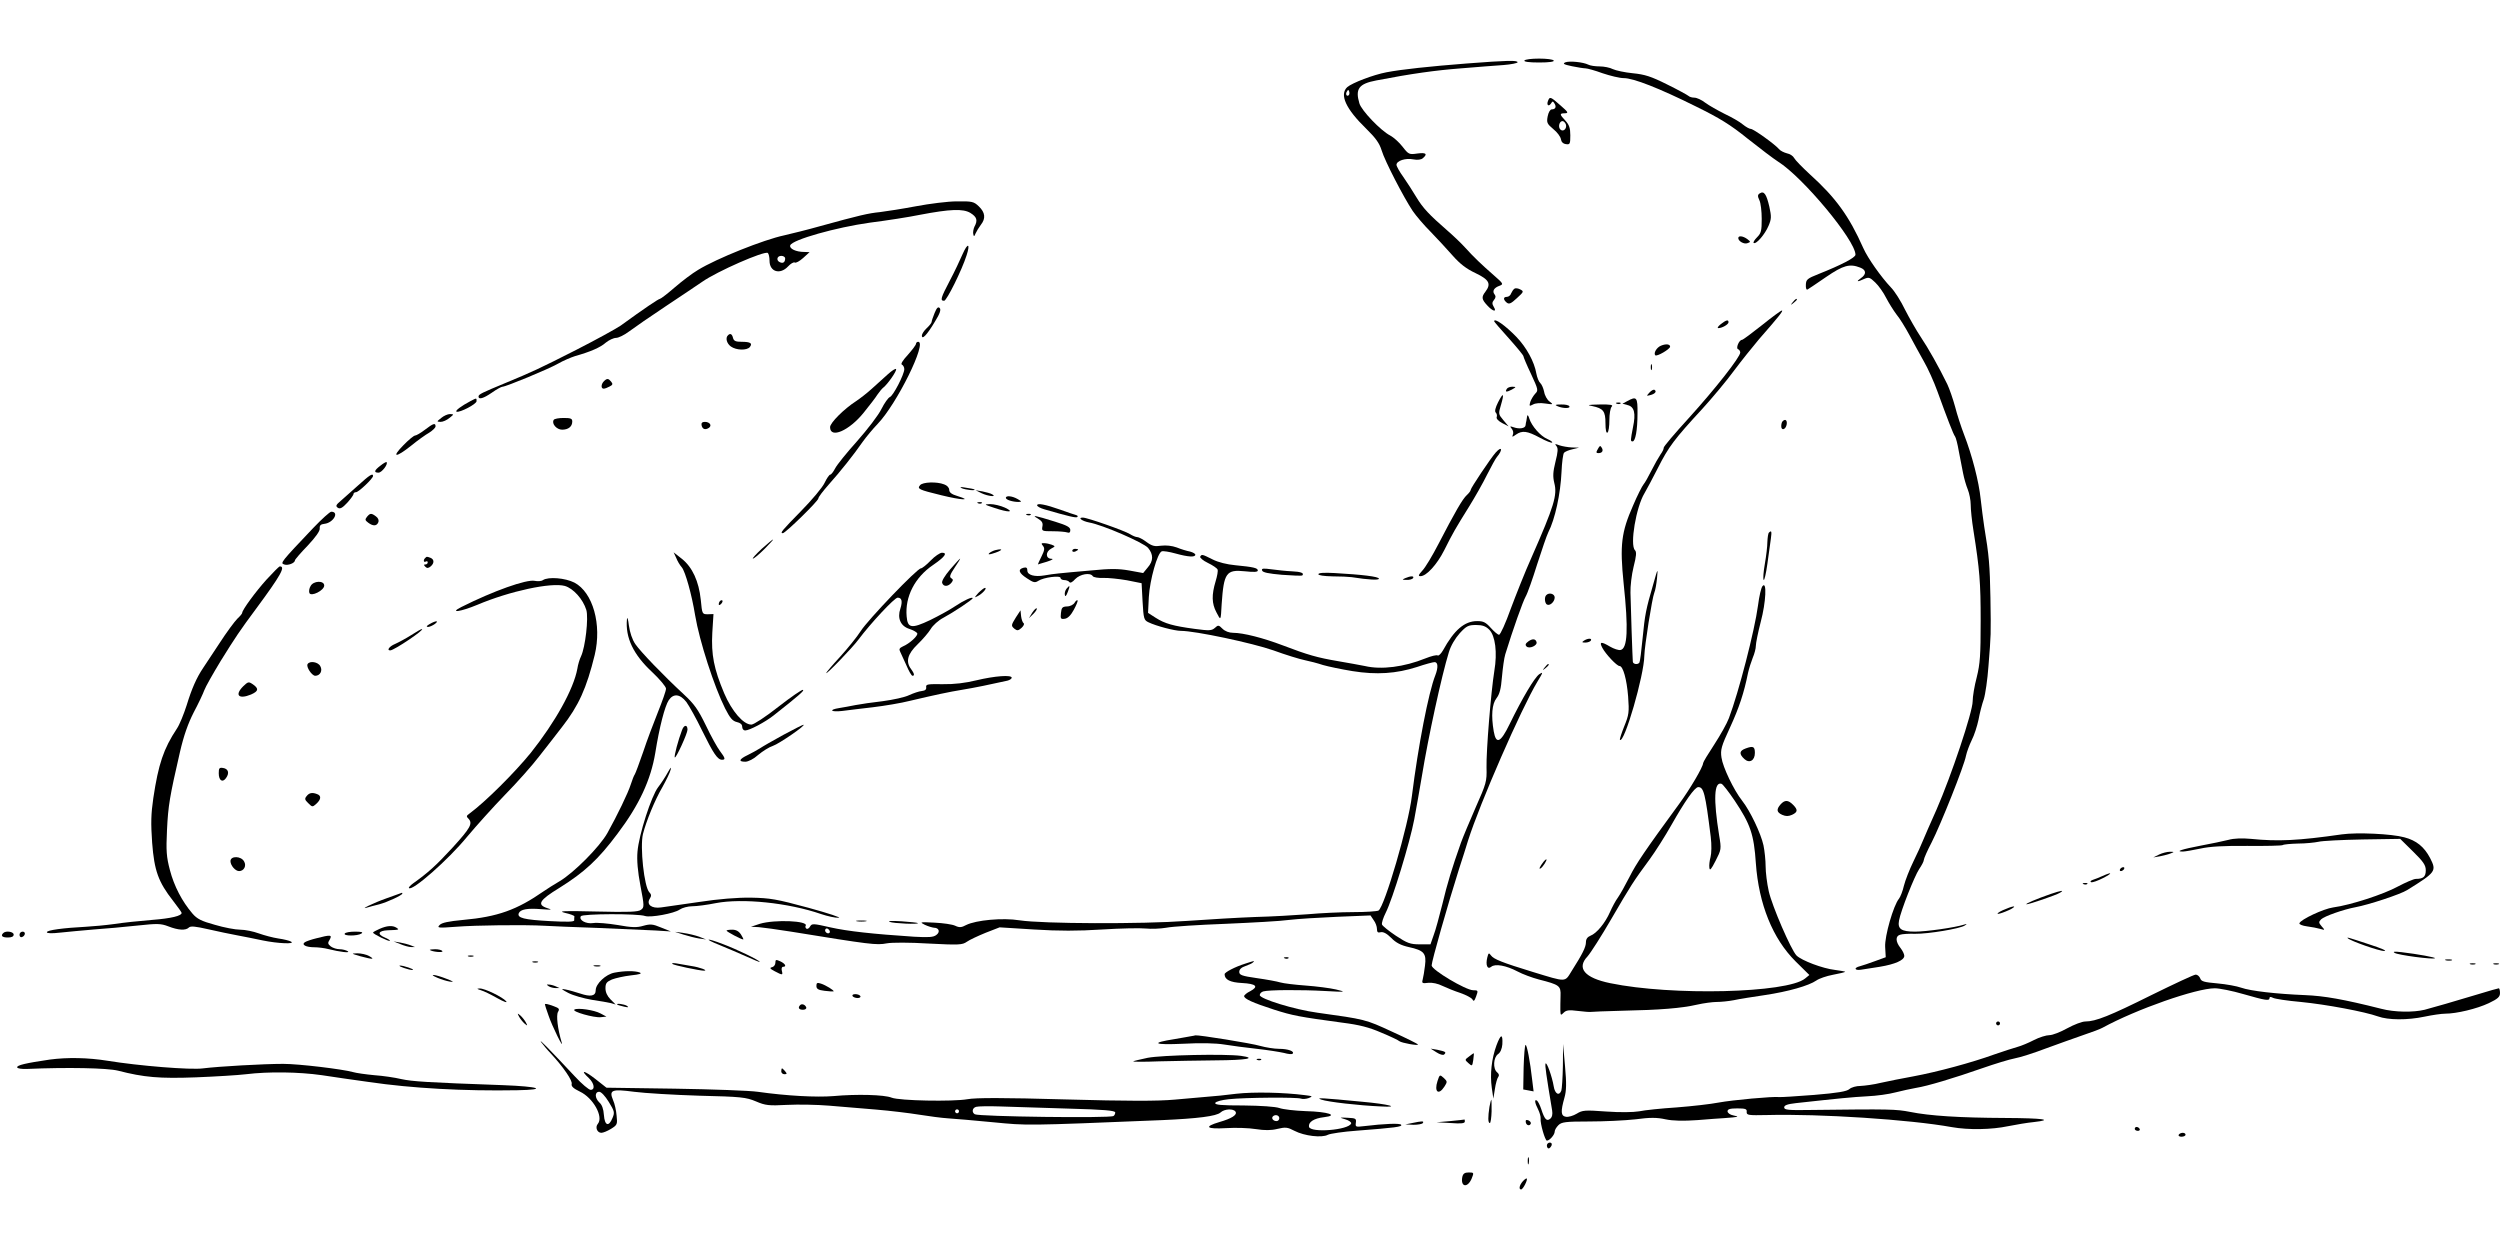 <?xml version="1.0" standalone="no"?>
<!DOCTYPE svg PUBLIC "-//W3C//DTD SVG 20010904//EN"
 "http://www.w3.org/TR/2001/REC-SVG-20010904/DTD/svg10.dtd">
<svg version="1.0" xmlns="http://www.w3.org/2000/svg"
 width="1280pt" height="640pt" viewBox="0 0 1280 640"
 preserveAspectRatio="xMidYMid meet">
<g transform="translate(0,640) scale(0.1,-0.1)"
fill="#000000" stroke="none">
<path d="M7805 6090 c-4 -6 23 -10 75 -10 52 0 79 4 75 10 -3 6 -37 10 -75 10
-38 0 -72 -4 -75 -10z"/>
<path d="M7510 6075 c-192 -15 -332 -30 -411 -45 -68 -13 -175 -54 -201 -76
-41 -38 -8 -111 97 -213 49 -48 68 -75 79 -111 16 -54 113 -241 159 -310 17
-25 58 -73 92 -107 33 -34 83 -88 112 -121 37 -42 70 -68 117 -90 71 -34 82
-55 51 -96 -21 -27 -19 -39 10 -70 28 -31 51 -36 33 -7 -9 15 -9 23 1 35 10
12 10 20 3 29 -13 16 -3 34 26 44 21 8 19 11 -29 53 -63 55 -103 93 -150 145
-20 22 -60 60 -89 85 -92 80 -125 115 -158 170 -18 30 -48 77 -67 104 -19 26
-35 55 -35 62 0 21 47 36 86 28 21 -4 40 -2 49 6 26 22 16 30 -28 24 -42 -6
-45 -5 -76 35 -18 23 -46 48 -63 57 -49 25 -148 129 -158 165 -22 74 -3 100
86 117 181 35 304 52 434 62 80 7 178 14 218 17 39 3 72 10 72 14 0 11 -50 10
-260 -6z m-604 -162 c-10 -10 -19 5 -10 18 6 11 8 11 12 0 2 -7 1 -15 -2 -18z"/>
<path d="M8015 6081 c-16 -7 -9 -11 33 -20 29 -6 61 -11 70 -11 9 0 49 -11 87
-25 39 -13 87 -25 109 -25 49 0 180 -51 371 -146 118 -58 174 -92 263 -164 63
-50 133 -103 155 -117 128 -80 397 -404 397 -477 0 -15 -71 -52 -189 -99 -58
-23 -64 -28 -65 -55 -1 -18 3 -28 9 -24 6 3 48 32 95 64 88 60 120 69 174 48
32 -12 33 -34 4 -54 -27 -19 -19 -21 17 -4 23 10 29 8 56 -18 17 -16 42 -51
56 -79 14 -27 38 -65 53 -85 16 -19 45 -66 66 -105 20 -38 54 -99 74 -135 21
-36 52 -105 70 -155 49 -135 81 -219 90 -230 4 -5 13 -39 19 -75 7 -36 17 -86
22 -113 5 -26 16 -64 24 -83 8 -20 15 -55 15 -78 0 -24 6 -83 14 -132 32 -203
37 -265 37 -463 0 -177 -3 -219 -20 -288 -12 -45 -21 -100 -21 -124 0 -54
-109 -380 -185 -554 -32 -71 -63 -143 -70 -160 -6 -16 -28 -64 -48 -105 -20
-41 -42 -97 -49 -125 -6 -27 -18 -57 -25 -66 -29 -35 -74 -193 -71 -247 l3
-53 -55 -20 c-30 -11 -65 -23 -77 -26 -33 -8 -28 -23 5 -18 15 2 58 9 96 15
79 13 126 34 126 56 0 9 -9 27 -20 41 -25 32 -26 60 -2 67 10 4 45 6 78 5 66
-1 228 26 253 42 14 9 13 10 -3 5 -46 -15 -194 -36 -251 -36 -71 0 -90 14 -82
57 9 50 79 227 103 263 13 19 24 40 24 47 0 7 18 48 40 90 46 90 167 393 176
444 4 19 17 54 29 79 13 25 28 72 35 105 6 33 18 80 27 105 8 25 19 101 24
170 13 167 13 152 10 350 -3 164 -7 216 -32 365 -5 33 -13 96 -18 140 -9 89
-44 224 -85 330 -15 39 -36 103 -46 143 -11 40 -29 92 -40 115 -43 88 -97 184
-136 242 -22 33 -58 96 -80 139 -21 44 -54 96 -73 115 -50 53 -118 149 -141
201 -73 164 -141 258 -274 378 -39 36 -75 73 -80 83 -5 10 -21 21 -37 24 -15
4 -34 13 -41 22 -20 24 -130 103 -144 103 -7 0 -25 10 -41 23 -15 13 -57 37
-93 54 -36 18 -80 43 -99 57 -19 15 -44 26 -56 26 -12 0 -25 4 -30 9 -6 5 -55
32 -110 59 -82 41 -114 51 -175 57 -41 4 -87 14 -102 21 -15 8 -46 14 -68 14
-23 0 -49 4 -58 9 -26 13 -95 20 -117 12z"/>
<path d="M7926 5884 c-9 -22 3 -32 15 -14 8 13 10 13 18 0 11 -17 5 -30 -14
-30 -8 0 -17 -15 -21 -36 -6 -32 -3 -38 29 -65 20 -16 37 -39 39 -52 2 -14 11
-23 26 -25 20 -3 22 1 22 45 0 38 -6 54 -25 75 -31 33 -31 38 -2 38 19 1 16 6
-23 40 -51 45 -55 47 -64 24z m91 -120 c8 -21 -13 -42 -28 -27 -13 13 -5 43
11 43 6 0 13 -7 17 -16z"/>
<path d="M9010 5410 c-11 -7 -12 -14 -2 -35 7 -14 12 -57 12 -96 0 -61 -3 -73
-24 -94 -14 -14 -21 -27 -17 -29 13 -8 58 45 76 88 15 35 15 47 4 98 -15 64
-27 82 -49 68z"/>
<path d="M4690 5344 c-69 -13 -152 -26 -185 -30 -60 -6 -103 -16 -310 -73 -60
-17 -141 -37 -180 -46 -104 -22 -345 -118 -441 -177 -29 -17 -83 -58 -120 -90
-37 -32 -71 -58 -75 -58 -7 0 -80 -49 -201 -137 -25 -17 -127 -73 -229 -125
-187 -95 -226 -113 -359 -168 -123 -51 -140 -59 -140 -70 0 -17 24 -11 69 20
24 17 48 30 54 30 17 0 235 90 284 118 26 15 66 32 88 39 78 22 129 44 157 69
16 13 40 24 52 24 13 0 43 15 67 33 24 18 109 77 189 130 80 53 163 109 185
124 77 54 317 159 336 148 5 -4 9 -22 9 -40 0 -57 54 -73 95 -29 13 14 28 23
34 20 6 -4 25 7 43 23 l33 30 -27 1 c-43 0 -78 17 -72 34 11 29 236 92 408
116 87 11 202 29 255 40 157 30 222 32 259 10 34 -21 39 -38 21 -71 -5 -11 -8
-28 -6 -37 3 -15 5 -14 12 3 5 11 17 31 27 44 26 33 22 63 -10 94 -26 25 -34
27 -113 26 -46 0 -140 -12 -209 -25z m-670 -267 c0 -19 -10 -27 -26 -20 -21 8
-17 33 6 33 11 0 20 -6 20 -13z"/>
<path d="M8900 5181 c0 -16 30 -33 47 -26 17 6 17 7 -1 21 -22 16 -46 19 -46
5z"/>
<path d="M4929 5100 c-13 -30 -42 -92 -66 -137 -46 -88 -51 -103 -29 -103 13
0 91 157 115 233 20 61 6 66 -20 7z"/>
<path d="M7754 4922 c-6 -4 -13 -15 -17 -24 -3 -10 -13 -18 -22 -18 -19 0 -19
-14 -1 -29 12 -10 22 -6 52 22 36 33 37 35 18 45 -11 6 -25 8 -30 4z"/>
<path d="M9179 4853 c-13 -16 -12 -17 4 -4 9 7 17 15 17 17 0 8 -8 3 -21 -13z"/>
<path d="M4785 4797 c-8 -20 -15 -40 -15 -45 0 -5 -11 -19 -25 -32 -14 -13
-25 -30 -25 -38 0 -24 26 3 66 70 27 43 33 63 25 71 -8 8 -15 1 -26 -26z"/>
<path d="M9021 4735 c-52 -41 -97 -75 -102 -75 -15 0 -33 -44 -20 -48 6 -2 11
-10 11 -17 0 -23 -127 -185 -263 -335 -73 -80 -131 -148 -129 -153 1 -5 -6
-20 -17 -35 -10 -15 -31 -52 -46 -82 -15 -30 -33 -62 -40 -70 -7 -8 -32 -57
-54 -109 -60 -136 -68 -202 -48 -398 25 -235 20 -334 -16 -341 -10 -2 -34 6
-53 17 -47 28 -57 26 -40 -6 17 -32 74 -93 88 -93 18 0 37 -68 44 -156 6 -81
4 -94 -20 -153 -14 -35 -24 -66 -22 -69 22 -21 124 331 125 431 1 49 40 296
51 322 5 11 11 45 14 75 5 53 4 52 -19 -30 -38 -130 -43 -156 -55 -279 -6 -63
-13 -118 -16 -123 -8 -13 -34 -9 -34 5 -1 6 -3 75 -6 152 -2 77 -5 167 -6 200
-1 33 6 93 16 133 14 55 16 76 7 85 -27 27 6 222 49 292 10 17 41 75 69 130
54 107 83 146 228 303 50 55 123 142 161 194 38 51 96 123 128 161 105 120
126 147 117 147 -5 0 -51 -34 -102 -75z"/>
<path d="M7650 4755 c0 -2 34 -42 75 -87 41 -46 75 -87 75 -92 0 -4 17 -45 39
-91 37 -80 38 -84 21 -101 -10 -11 -21 -30 -25 -42 -6 -22 -5 -23 14 -13 12 7
38 9 63 5 41 -6 42 -5 22 10 -12 8 -25 31 -28 50 -4 19 -13 39 -20 45 -7 6
-16 28 -20 49 -10 59 -50 133 -102 187 -57 59 -114 99 -114 80z"/>
<path d="M8810 4740 c-14 -11 -19 -20 -12 -20 19 0 52 19 52 30 0 15 -12 12
-40 -10z"/>
<path d="M3727 4683 c-14 -13 -6 -42 15 -57 28 -20 82 -21 97 -3 15 19 4 27
-42 27 -30 0 -40 4 -44 20 -5 21 -15 25 -26 13z"/>
<path d="M4690 4640 c0 -6 -19 -31 -42 -57 -27 -29 -38 -48 -30 -50 6 -3 12
-13 12 -23 0 -27 -57 -137 -74 -143 -8 -3 -28 -31 -43 -61 -15 -31 -71 -104
-124 -164 -53 -59 -104 -122 -113 -140 -9 -17 -20 -32 -25 -32 -5 0 -18 -19
-29 -42 -11 -24 -66 -89 -121 -145 -98 -100 -109 -113 -93 -113 13 0 182 165
182 178 0 7 24 38 53 71 59 66 127 151 174 219 18 25 52 66 76 91 98 101 256
421 208 421 -6 0 -11 -5 -11 -10z"/>
<path d="M8504 4630 c-22 -9 -39 -38 -29 -49 8 -8 75 31 76 44 0 13 -21 16
-47 5z"/>
<path d="M8452 4520 c0 -14 2 -19 5 -12 2 6 2 18 0 25 -3 6 -5 1 -5 -13z"/>
<path d="M4545 4483 c-22 -20 -59 -53 -82 -74 -23 -21 -59 -49 -80 -63 -62
-40 -133 -111 -133 -133 0 -61 98 -18 172 74 29 36 61 77 70 92 10 14 23 31
30 36 22 17 70 85 66 95 -2 5 -21 -7 -43 -27z"/>
<path d="M3092 4448 c-15 -15 -16 -38 -1 -38 6 0 19 5 30 11 16 8 18 13 8 25
-14 17 -21 18 -37 2z"/>
<path d="M7715 4409 c-11 -17 -2 -18 25 -4 24 14 24 14 3 15 -12 0 -25 -5 -28
-11z"/>
<path d="M8445 4390 c-16 -18 -16 -18 4 -13 25 6 35 19 22 27 -4 3 -16 -3 -26
-14z"/>
<path d="M7670 4340 c-14 -28 -18 -46 -12 -52 6 -6 8 -16 5 -24 -3 -7 9 -20
28 -30 l33 -17 -27 32 c-25 30 -26 32 -12 78 18 61 12 66 -15 13z"/>
<path d="M2410 4347 c-49 -26 -83 -51 -72 -55 17 -5 102 39 102 54 0 17 1 17
-30 1z"/>
<path d="M8331 4346 l-24 -13 26 -7 c35 -8 43 -42 28 -113 -13 -68 -14 -73 -2
-73 14 0 25 57 25 142 1 85 -4 91 -53 64z"/>
<path d="M8278 4333 c7 -3 16 -2 19 1 4 3 -2 6 -13 5 -11 0 -14 -3 -6 -6z"/>
<path d="M7975 4320 c28 -12 67 -12 60 0 -3 6 -23 10 -43 9 -30 0 -33 -2 -17
-9z"/>
<path d="M8152 4321 c57 -12 68 -26 68 -88 0 -34 4 -52 10 -48 6 3 10 32 10
64 0 31 5 62 12 69 9 9 -5 12 -62 11 -60 -1 -68 -3 -38 -8z"/>
<path d="M2259 4260 c-24 -19 -24 -19 -3 -20 12 0 32 9 45 20 24 19 24 19 3
20 -12 0 -32 -9 -45 -20z"/>
<path d="M7819 4270 c-1 -8 -3 -19 -4 -25 -2 -5 -3 -15 -4 -22 -1 -16 -31 -21
-60 -11 -21 7 -22 7 -11 -7 7 -8 10 -22 6 -30 -5 -14 -4 -14 16 0 32 22 57 19
122 -16 31 -17 60 -28 63 -25 3 3 -8 11 -24 18 -36 15 -81 67 -93 105 -5 16
-9 21 -11 13z"/>
<path d="M2835 4250 c-12 -19 15 -50 43 -50 32 0 52 16 52 42 0 15 -8 18 -44
18 -25 0 -48 -4 -51 -10z"/>
<path d="M9127 4243 c-4 -3 -7 -15 -7 -25 0 -26 24 -17 28 10 3 21 -8 29 -21
15z"/>
<path d="M3592 4223 c4 -20 18 -26 37 -14 18 12 5 31 -20 31 -14 0 -19 -6 -17
-17z"/>
<path d="M2176 4200 c-22 -17 -45 -30 -51 -30 -6 0 -33 -22 -60 -50 -63 -64
-39 -65 40 -2 33 27 75 57 93 67 17 11 32 25 32 32 0 19 -11 16 -54 -17z"/>
<path d="M7969 4116 c9 -11 8 -29 -5 -80 -13 -53 -14 -75 -6 -109 16 -62 0
-116 -117 -382 -32 -71 -79 -190 -106 -262 -26 -73 -53 -133 -60 -133 -6 0
-25 16 -42 35 -26 29 -38 35 -70 35 -65 0 -118 -46 -175 -150 -10 -17 -22 -29
-27 -26 -5 4 -33 -3 -63 -15 -109 -44 -225 -59 -310 -39 -24 5 -86 16 -138 25
-105 18 -152 31 -283 81 -100 38 -202 64 -253 64 -21 0 -42 8 -55 21 -19 19
-22 20 -39 4 -16 -14 -28 -15 -102 -5 -112 15 -154 27 -201 57 l-39 25 4 81
c5 88 44 226 66 234 7 3 39 -2 71 -11 65 -18 101 -20 101 -6 0 5 -12 12 -27
16 -16 3 -46 12 -68 21 -25 9 -54 12 -80 9 -33 -5 -46 -2 -75 19 -18 14 -40
25 -47 25 -8 0 -24 7 -37 15 -26 17 -219 85 -242 85 -28 0 -4 -18 32 -25 69
-12 278 -103 302 -130 28 -34 28 -67 -2 -101 l-23 -28 -71 13 c-57 10 -97 10
-199 0 -71 -6 -144 -13 -163 -15 -19 -2 -52 -6 -72 -10 -52 -9 -88 2 -88 25 0
14 -5 18 -20 14 -30 -8 -24 -27 18 -54 33 -22 41 -24 58 -13 27 18 114 29 114
15 0 -6 9 -11 19 -11 11 0 23 -5 26 -10 4 -7 16 -1 30 15 25 26 78 35 90 15 4
-6 28 -10 53 -9 26 1 81 -5 122 -12 l75 -15 5 -94 c5 -88 7 -95 30 -106 39
-19 134 -44 166 -44 73 0 366 -62 474 -100 63 -23 135 -45 160 -50 25 -5 67
-16 94 -25 28 -8 95 -22 150 -31 124 -20 225 -13 331 21 41 14 82 25 90 25 18
0 19 -28 4 -67 -35 -88 -88 -363 -120 -618 -18 -151 -140 -567 -171 -587 -7
-4 -65 -8 -128 -8 -63 0 -169 -5 -235 -11 -66 -5 -186 -12 -268 -14 -81 -3
-238 -12 -349 -20 -233 -17 -741 -15 -858 3 -86 14 -223 1 -273 -24 -24 -13
-35 -14 -56 -4 -14 7 -62 14 -106 16 -76 4 -78 3 -50 -11 17 -8 38 -14 47 -15
26 0 33 -22 12 -37 -15 -12 -40 -13 -114 -9 -212 14 -340 28 -429 48 -87 20
-94 20 -103 5 -5 -10 -14 -15 -19 -12 -5 4 -7 10 -4 15 16 26 -159 33 -235 10
l-45 -15 40 -2 c22 -2 96 -12 165 -23 406 -66 438 -70 490 -60 26 5 118 5 215
-1 156 -8 172 -7 195 9 14 10 57 30 96 46 l72 28 176 -11 c129 -8 223 -8 349
0 94 6 195 8 223 5 29 -3 76 -1 105 4 29 6 166 15 303 20 138 6 285 14 326 20
41 5 152 12 246 16 l171 7 16 -24 c10 -13 17 -33 17 -45 0 -17 5 -21 19 -17
13 3 31 -6 54 -29 24 -25 50 -38 90 -47 78 -17 91 -32 83 -95 -3 -28 -9 -60
-12 -72 -5 -18 -2 -20 29 -16 21 2 49 -4 73 -16 21 -10 63 -27 91 -36 29 -10
57 -25 62 -33 6 -12 10 -9 19 16 11 30 10 31 -16 31 -38 1 -212 104 -212 127
0 21 82 310 140 493 17 52 38 118 46 145 61 193 272 675 355 814 30 49 31 53
10 39 -25 -18 -86 -121 -152 -256 -46 -95 -69 -105 -81 -37 -14 81 -9 141 14
170 16 21 23 47 28 109 4 44 11 97 17 116 39 127 90 270 104 295 10 17 36 91
59 165 24 74 49 148 57 164 35 68 63 198 68 310 2 49 8 93 13 98 6 6 25 14 44
18 l33 8 -37 1 c-20 1 -49 6 -64 11 -23 9 -25 8 -15 -4z m-344 -940 c31 -31
42 -117 26 -211 -17 -106 -42 -410 -40 -495 2 -71 -1 -81 -56 -205 -31 -71
-65 -152 -75 -180 -46 -130 -70 -209 -95 -314 -16 -63 -35 -135 -45 -160 l-16
-46 -55 0 c-49 0 -64 6 -122 44 -36 24 -68 50 -71 57 -3 8 6 35 19 61 35 69
124 361 146 478 10 55 28 154 39 221 33 202 101 514 138 634 10 34 32 71 56
98 34 37 44 42 83 42 33 0 50 -6 68 -24z m-3378 -1552 c-9 -9 -28 6 -21 18 4
6 10 6 17 -1 6 -6 8 -13 4 -17z"/>
<path d="M8181 4101 c-10 -17 -9 -21 3 -21 20 0 27 13 16 29 -6 11 -10 9 -19
-8z"/>
<path d="M7658 4083 c-26 -29 -128 -182 -128 -191 0 -5 -9 -17 -20 -27 -22
-20 -60 -86 -145 -250 -31 -60 -68 -122 -83 -137 -20 -22 -22 -28 -9 -28 30 0
84 59 121 132 46 92 58 112 127 223 31 50 73 124 93 165 21 41 43 82 50 90 32
38 26 59 -6 23z"/>
<path d="M1948 4016 c-33 -25 -35 -36 -10 -36 17 0 51 45 41 54 -2 2 -16 -6
-31 -18z"/>
<path d="M1835 3916 c-33 -30 -73 -65 -90 -80 -25 -21 -28 -27 -15 -36 11 -7
23 -1 48 26 17 19 32 39 32 45 0 5 6 9 13 9 13 0 87 70 87 83 0 16 -18 5 -75
-47z"/>
<path d="M4711 3916 c-16 -19 -9 -23 110 -52 102 -25 160 -28 82 -4 -31 9 -43
19 -43 32 0 11 -11 23 -26 28 -38 15 -110 12 -123 -4z"/>
<path d="M4925 3900 c19 -8 73 -14 64 -6 -2 2 -22 6 -44 9 -28 5 -34 4 -20 -3z"/>
<path d="M5025 3875 c33 -16 82 -21 55 -6 -8 5 -31 11 -50 15 l-35 6 30 -15z"/>
<path d="M5150 3851 c0 -10 35 -21 65 -21 18 1 17 2 -5 15 -28 16 -60 19 -60
6z"/>
<path d="M5008 3823 c7 -3 16 -2 19 1 4 3 -2 6 -13 5 -11 0 -14 -3 -6 -6z"/>
<path d="M5090 3800 c73 -25 108 -24 55 1 -22 10 -56 18 -75 18 -33 -1 -32 -2
20 -19z"/>
<path d="M5310 3813 c0 -6 17 -15 38 -21 124 -36 163 -45 168 -39 4 4 1 8 -7
10 -8 2 -43 14 -79 27 -79 28 -120 35 -120 23z"/>
<path d="M1604 3697 c-167 -176 -170 -180 -149 -187 19 -7 55 7 55 21 0 4 29
38 65 75 42 45 64 76 62 89 -1 15 5 21 24 23 46 5 78 62 35 62 -7 0 -48 -37
-92 -83z"/>
<path d="M1879 3754 c-11 -14 -10 -18 6 -30 25 -19 44 -18 52 2 4 11 -1 22
-12 30 -24 18 -30 17 -46 -2z"/>
<path d="M5258 3763 c7 -3 16 -2 19 1 4 3 -2 6 -13 5 -11 0 -14 -3 -6 -6z"/>
<path d="M5314 3745 c21 -13 27 -22 23 -41 -4 -23 -2 -24 54 -24 31 0 64 -3
73 -6 11 -4 16 0 16 12 0 15 -17 24 -78 43 -106 33 -123 36 -88 16z"/>
<path d="M9057 3673 c-4 -3 -7 -25 -8 -47 0 -23 -6 -73 -13 -113 -7 -40 -10
-77 -6 -82 3 -6 12 31 19 82 7 50 15 109 18 130 5 37 3 43 -10 30z"/>
<path d="M3900 3590 c-30 -28 -50 -50 -45 -50 6 0 33 23 60 50 63 64 56 63
-15 0z"/>
<path d="M5340 3605 c10 -12 8 -23 -8 -55 -11 -22 -19 -40 -18 -40 0 0 21 7
46 14 28 9 36 15 23 15 -30 1 -31 36 -1 52 22 12 22 12 3 20 -11 4 -28 8 -39
8 -15 1 -16 -2 -6 -14z"/>
<path d="M5095 3583 c-11 -3 -24 -10 -30 -15 -7 -7 -2 -8 15 -3 52 15 64 30
15 18z"/>
<path d="M5490 3580 c0 -5 7 -7 15 -4 8 4 15 8 15 10 0 2 -7 4 -15 4 -8 0 -15
-4 -15 -10z"/>
<path d="M3462 3544 c6 -16 19 -38 29 -49 18 -22 51 -140 68 -245 22 -132 98
-367 154 -478 25 -49 38 -64 60 -69 18 -4 27 -12 27 -24 0 -11 7 -19 15 -19
22 0 103 43 146 77 133 105 159 128 150 131 -5 2 -62 -37 -126 -87 -66 -52
-126 -91 -138 -91 -41 0 -100 69 -139 160 -53 126 -67 198 -61 310 l6 96 -29
-1 c-29 0 -29 1 -36 74 -10 95 -43 167 -97 210 l-42 33 13 -28z"/>
<path d="M4765 3530 c-21 -22 -44 -40 -50 -40 -19 0 -271 -263 -308 -321 -19
-30 -67 -89 -106 -132 -39 -42 -71 -80 -71 -83 0 -10 133 128 165 171 62 83
185 215 201 215 21 0 26 -18 14 -56 -17 -49 1 -90 46 -104 18 -6 37 -16 40
-22 7 -11 -38 -53 -74 -68 -17 -8 -20 -14 -13 -27 5 -10 19 -42 32 -70 12 -29
26 -53 31 -53 12 0 9 12 -7 34 -29 38 -19 77 33 127 26 25 56 60 67 78 11 19
40 45 65 58 52 28 150 93 150 100 0 10 -47 -12 -90 -41 -25 -17 -83 -49 -128
-71 -95 -45 -115 -42 -120 19 -9 101 42 200 135 263 61 42 76 63 46 63 -10 0
-37 -18 -58 -40z"/>
<path d="M6145 3550 c-3 -5 14 -20 39 -32 25 -12 47 -27 50 -34 3 -7 -2 -34
-10 -60 -21 -70 -20 -114 4 -159 23 -44 22 -47 27 43 11 159 23 177 119 167
46 -5 66 -4 66 4 0 13 -22 18 -115 27 -43 4 -88 15 -117 30 -54 27 -55 27 -63
14z"/>
<path d="M2177 3543 c-11 -10 -8 -25 3 -18 6 3 10 1 10 -4 0 -6 -5 -11 -12
-11 -9 0 -9 -3 0 -12 8 -8 15 -8 27 2 19 16 19 36 -1 44 -19 7 -19 7 -27 -1z"/>
<path d="M4865 3485 c-28 -33 -45 -61 -41 -70 7 -20 30 -19 47 1 10 13 10 17
-1 24 -10 6 -6 18 18 54 17 25 30 46 28 46 -2 0 -25 -25 -51 -55z"/>
<path d="M1365 3433 c-56 -62 -125 -156 -125 -171 0 -4 -11 -17 -25 -30 -13
-13 -55 -69 -91 -125 -37 -56 -75 -113 -84 -127 -33 -49 -58 -105 -84 -190
-15 -47 -37 -101 -50 -120 -69 -104 -95 -183 -121 -356 -12 -82 -13 -129 -6
-229 11 -144 32 -201 107 -297 24 -31 44 -59 44 -62 0 -15 -51 -28 -152 -36
-62 -5 -149 -14 -193 -21 -44 -6 -109 -12 -145 -14 -114 -6 -200 -17 -200 -28
0 -6 25 -7 68 -2 37 4 114 11 172 16 58 4 157 13 222 20 103 11 121 11 160 -4
51 -20 89 -22 105 -6 9 9 34 6 100 -9 48 -11 115 -25 148 -31 33 -6 92 -18
130 -26 77 -16 170 -20 145 -6 -8 5 -37 12 -65 16 -27 4 -72 16 -100 26 -27
10 -70 19 -95 19 -25 0 -83 11 -130 25 -69 19 -91 30 -115 58 -53 62 -94 141
-115 222 -18 68 -20 99 -15 205 6 126 14 172 66 398 20 87 42 148 71 205 24
45 48 96 54 113 6 17 44 84 84 150 75 121 100 158 181 267 127 172 153 218
121 217 -4 -1 -34 -31 -67 -67z"/>
<path d="M6462 3479 c3 -10 33 -16 102 -22 54 -4 101 -6 104 -3 11 12 -8 19
-55 21 -26 1 -72 6 -102 10 -44 6 -53 5 -49 -6z"/>
<path d="M6750 3460 c0 -6 29 -10 73 -11 39 0 83 -2 97 -4 88 -14 140 -16 140
-8 0 11 -86 21 -227 29 -54 3 -83 1 -83 -6z"/>
<path d="M7195 3440 c-18 -8 -17 -9 7 -9 15 -1 30 4 33 9 7 12 -12 12 -40 0z"/>
<path d="M2780 3430 c-8 -6 -27 -7 -42 -4 -42 9 -213 -52 -376 -134 -65 -33
-3 -24 81 11 168 71 379 116 449 97 44 -13 93 -68 110 -123 12 -41 -5 -190
-27 -237 -7 -14 -16 -43 -19 -64 -19 -104 -113 -273 -238 -430 -82 -101 -231
-250 -315 -312 -15 -10 -16 -15 -5 -25 24 -25 11 -48 -82 -150 -86 -93 -124
-127 -201 -182 -15 -11 -24 -21 -21 -24 17 -17 201 145 297 262 46 55 133 152
194 215 62 63 141 152 176 198 35 45 88 112 116 149 86 110 126 199 168 370
37 155 -9 320 -104 370 -47 24 -133 31 -161 13z"/>
<path d="M1590 3399 c-7 -11 -9 -27 -6 -35 8 -21 76 13 76 38 0 27 -56 25 -70
-3z"/>
<path d="M9024 3399 c-7 -8 -17 -52 -23 -99 -17 -128 -99 -445 -149 -577 -10
-27 -44 -87 -75 -135 -31 -47 -57 -90 -57 -95 0 -19 -67 -133 -122 -208 -177
-242 -221 -307 -255 -375 -21 -41 -47 -88 -59 -105 -12 -16 -30 -50 -41 -75
-24 -55 -68 -109 -100 -121 -15 -6 -23 -17 -23 -33 0 -25 -17 -59 -74 -149
-35 -57 -25 -56 -196 -4 -160 49 -202 66 -216 85 -11 15 -13 14 -19 -10 -10
-40 1 -64 20 -48 20 17 76 7 135 -24 26 -14 75 -32 109 -41 106 -27 113 -32
111 -84 -1 -25 -1 -59 -1 -74 1 -26 2 -27 17 -12 13 13 27 15 73 9 31 -4 61
-6 66 -5 6 1 78 4 160 6 195 4 305 13 383 31 35 8 81 14 102 14 22 0 61 4 87
9 26 6 98 17 158 26 121 18 226 48 265 75 14 10 52 23 84 29 33 6 61 13 63 15
2 2 -22 6 -52 10 -62 7 -171 48 -197 74 -28 29 -125 253 -142 329 -9 40 -16
97 -16 127 0 30 -5 79 -11 108 -13 60 -68 176 -109 228 -44 56 -99 172 -106
221 -6 40 -1 58 44 155 46 100 71 175 92 279 5 22 16 57 24 77 9 21 16 48 16
62 0 13 11 68 25 122 27 101 32 212 9 183z m-142 -1099 c80 -120 98 -171 108
-320 15 -209 86 -386 204 -503 l70 -69 -22 -18 c-92 -75 -683 -89 -997 -24
-132 27 -174 77 -117 137 16 18 71 104 122 192 100 172 112 191 196 305 30 41
80 120 111 175 69 122 120 195 138 195 28 0 36 -30 64 -255 5 -41 4 -83 -1
-103 -5 -18 -8 -43 -6 -55 2 -17 9 -9 32 36 29 57 30 59 18 130 -30 186 -26
276 12 264 6 -1 37 -41 68 -87z"/>
<path d="M5460 3385 c-6 -8 -10 -21 -8 -31 2 -11 7 -6 15 15 13 34 11 38 -7
16z"/>
<path d="M5009 3364 c-21 -24 -22 -26 -3 -16 25 13 50 42 37 42 -5 0 -20 -12
-34 -26z"/>
<path d="M7917 3353 c-11 -10 -8 -41 3 -48 15 -9 40 14 40 36 0 19 -29 27 -43
12z"/>
<path d="M3687 3323 c-4 -3 -7 -11 -7 -17 0 -6 5 -5 12 2 6 6 9 14 7 17 -3 3
-9 2 -12 -2z"/>
<path d="M5502 3314 c-6 -10 -23 -19 -39 -19 -24 -1 -28 -6 -31 -34 -3 -29 -1
-32 20 -29 15 2 31 18 46 46 13 24 22 46 19 48 -3 3 -10 -3 -15 -12z"/>
<path d="M5285 3263 l-17 -28 23 22 c12 12 20 25 17 28 -3 3 -13 -7 -23 -22z"/>
<path d="M5202 3240 c-26 -42 -26 -44 -7 -60 13 -10 19 -9 35 5 11 10 16 21
11 24 -5 3 -11 20 -13 36 l-3 30 -23 -35z"/>
<path d="M3210 3230 c-9 -95 33 -182 130 -272 39 -37 70 -74 70 -84 0 -11 -19
-64 -41 -119 -22 -55 -57 -147 -76 -205 -20 -58 -39 -109 -43 -115 -4 -5 -13
-28 -20 -50 -14 -45 -70 -160 -120 -250 -39 -70 -172 -204 -245 -247 -27 -16
-64 -39 -81 -51 -138 -96 -236 -131 -413 -147 -74 -7 -109 -14 -120 -26 -15
-15 -8 -16 84 -9 100 8 351 11 455 5 30 -2 152 -7 270 -11 118 -5 251 -11 295
-13 l80 -5 -50 20 c-43 18 -55 19 -91 9 -33 -10 -60 -9 -132 4 -49 8 -105 13
-124 10 -37 -6 -76 15 -64 35 8 13 293 14 329 1 28 -9 149 13 177 33 13 9 42
17 65 17 22 0 76 7 120 16 136 26 371 2 539 -56 33 -11 73 -20 90 -19 17 0
-52 23 -154 51 -166 45 -196 50 -295 52 -69 1 -168 -7 -265 -22 -85 -12 -173
-25 -195 -28 -49 -7 -77 15 -58 45 9 14 8 22 -2 32 -27 26 -49 234 -33 299 17
67 61 174 99 239 20 36 40 77 43 91 4 16 -1 10 -15 -15 -12 -22 -34 -56 -49
-75 -35 -45 -99 -244 -106 -330 -4 -43 1 -102 15 -175 20 -104 20 -111 3 -123
-13 -11 -61 -13 -227 -9 -172 4 -201 3 -162 -7 27 -6 48 -14 48 -18 -1 -5 -1
-13 -1 -20 0 -8 -34 -9 -126 -4 -130 7 -167 16 -158 40 8 20 43 27 116 21 53
-4 58 -3 31 5 -56 18 -42 41 61 104 128 80 199 145 298 278 111 147 170 275
193 413 21 132 49 240 69 270 24 36 58 32 90 -9 14 -19 51 -85 81 -147 58
-118 79 -149 102 -149 19 0 16 9 -11 45 -13 17 -46 76 -72 131 -40 82 -59 109
-113 159 -107 99 -221 218 -248 257 -16 23 -28 60 -33 95 -4 32 -8 47 -10 33z"/>
<path d="M2200 3205 c-16 -9 -19 -14 -9 -15 8 0 24 7 35 15 24 18 7 19 -26 0z"/>
<path d="M2105 3148 c-27 -17 -64 -37 -82 -45 -29 -12 -45 -33 -25 -33 20 0
181 109 162 109 -3 1 -27 -13 -55 -31z"/>
<path d="M7825 3116 c-15 -11 -17 -18 -9 -26 14 -14 57 5 51 23 -5 17 -21 18
-42 3z"/>
<path d="M8110 3120 c-12 -8 -11 -10 7 -10 12 0 25 5 28 10 8 13 -15 13 -35 0z"/>
<path d="M1575 3000 c-9 -14 22 -60 39 -60 25 0 39 26 26 49 -11 22 -54 29
-65 11z"/>
<path d="M7909 2983 c-13 -16 -12 -17 4 -4 16 13 21 21 13 21 -2 0 -10 -8 -17
-17z"/>
<path d="M5000 2917 c-57 -14 -114 -21 -173 -20 -77 1 -87 0 -85 -15 2 -12 -5
-18 -22 -20 -14 -1 -43 -11 -65 -21 -22 -11 -83 -24 -135 -31 -52 -6 -115 -15
-140 -20 -25 -5 -62 -12 -82 -15 -58 -9 -45 -22 15 -15 28 4 99 12 157 19 58
7 143 21 190 33 123 29 196 45 270 57 56 9 148 28 228 46 12 3 22 10 22 15 0
16 -88 9 -180 -13z"/>
<path d="M1245 2886 c-45 -45 -23 -68 40 -42 39 17 42 31 7 54 -19 13 -23 11
-47 -12z"/>
<path d="M3492 2662 c-19 -49 -42 -135 -37 -140 6 -6 65 123 65 142 0 27 -18
26 -28 -2z"/>
<path d="M4010 2637 c-53 -29 -107 -60 -120 -69 -14 -9 -42 -24 -62 -34 -44
-21 -49 -34 -12 -34 15 0 43 14 66 35 23 19 56 40 75 46 31 10 176 110 156
108 -4 0 -51 -24 -103 -52z"/>
<path d="M8938 2568 c-33 -12 -35 -28 -7 -54 26 -24 54 -8 54 31 0 33 -9 37
-47 23z"/>
<path d="M1120 2441 c0 -37 19 -50 37 -25 19 26 12 48 -15 52 -19 3 -22 -1
-22 -27z"/>
<path d="M1570 2324 c-11 -13 -10 -19 8 -36 21 -21 22 -21 42 -3 24 22 26 41
4 49 -25 10 -41 7 -54 -10z"/>
<path d="M9117 2282 c-23 -26 -21 -41 8 -54 19 -8 31 -8 50 0 30 14 31 26 5
52 -25 25 -42 25 -63 2z"/>
<path d="M11990 2128 c-223 -32 -326 -37 -465 -23 -44 4 -87 3 -115 -5 -25 -6
-89 -20 -144 -30 -94 -18 -131 -30 -90 -30 10 0 51 7 89 15 49 11 120 15 241
14 94 -1 176 1 181 4 6 4 42 7 79 8 38 0 85 5 104 9 19 5 121 10 227 12 l192
3 66 -65 c53 -52 65 -70 65 -96 0 -33 -13 -44 -51 -44 -11 0 -52 -18 -92 -39
-73 -40 -242 -95 -331 -107 -50 -7 -167 -62 -173 -81 -2 -6 16 -13 39 -16 24
-3 54 -9 68 -13 24 -7 25 -7 7 13 -16 19 -16 22 -3 36 16 16 116 51 176 62 69
13 230 66 265 88 148 92 151 97 117 164 -30 57 -70 90 -132 106 -65 18 -243
26 -320 15z"/>
<path d="M11055 2025 l-30 -15 35 6 c19 4 44 10 55 15 18 7 18 8 -5 8 -14 0
-38 -6 -55 -14z"/>
<path d="M1180 1991 c0 -22 25 -51 44 -51 25 0 39 27 26 49 -15 29 -70 30 -70
2z"/>
<path d="M7903 1988 c-20 -26 -26 -41 -15 -34 12 7 36 46 29 46 -3 0 -9 -6
-14 -12z"/>
<path d="M10855 1950 c-3 -5 -2 -10 4 -10 5 0 13 5 16 10 3 6 2 10 -4 10 -5 0
-13 -4 -16 -10z"/>
<path d="M10765 1915 c-16 -7 -39 -17 -50 -20 -11 -4 -15 -9 -8 -12 6 -2 33 7
60 21 51 26 49 34 -2 11z"/>
<path d="M10668 1873 c7 -3 16 -2 19 1 4 3 -2 6 -13 5 -11 0 -14 -3 -6 -6z"/>
<path d="M10500 1823 c-72 -25 -136 -52 -124 -53 14 0 149 46 171 59 25 15 6
12 -47 -6z"/>
<path d="M1980 1801 c-66 -23 -146 -62 -98 -47 9 3 36 10 60 16 44 12 118 47
118 55 0 3 -1 4 -2 4 -2 -1 -37 -13 -78 -28z"/>
<path d="M10255 1740 c-22 -10 -33 -19 -25 -19 8 0 33 9 55 19 22 10 33 19 25
19 -8 0 -33 -9 -55 -19z"/>
<path d="M4388 1683 c12 -2 32 -2 45 0 12 2 2 4 -23 4 -25 0 -35 -2 -22 -4z"/>
<path d="M4555 1680 c19 -8 153 -14 144 -6 -2 2 -40 6 -84 9 -48 3 -72 2 -60
-3z"/>
<path d="M1943 1644 c-18 -8 -33 -16 -33 -19 0 -7 81 -47 86 -42 3 2 -9 10
-26 17 -41 17 -33 35 16 37 59 2 60 3 44 13 -20 13 -49 11 -87 -6z"/>
<path d="M3720 1635 c0 -5 75 -45 85 -45 3 0 -2 11 -11 25 -11 17 -25 25 -45
25 -16 0 -29 -2 -29 -5z"/>
<path d="M17 1623 c-15 -14 -6 -23 23 -23 20 0 30 5 30 15 0 15 -40 21 -53 8z"/>
<path d="M100 1614 c0 -9 5 -14 12 -12 18 6 21 28 4 28 -9 0 -16 -7 -16 -16z"/>
<path d="M1765 1620 c-8 -13 65 -13 85 0 11 7 2 10 -32 10 -26 0 -50 -4 -53
-10z"/>
<path d="M3499 1615 c25 -8 61 -17 80 -20 l36 -5 -35 14 c-20 7 -56 16 -80 19
l-45 6 44 -14z"/>
<path d="M1620 1596 c-25 -6 -51 -15 -59 -20 -19 -13 5 -26 49 -26 19 0 51 -4
70 -9 60 -15 117 -22 100 -11 -8 5 -27 10 -41 10 -14 0 -34 6 -45 14 -16 13
-17 18 -6 35 14 25 5 26 -68 7z"/>
<path d="M12021 1596 c14 -14 162 -66 186 -65 17 0 -12 13 -77 34 -109 36
-116 38 -109 31z"/>
<path d="M3685 1561 c39 -16 100 -42 138 -59 37 -17 67 -29 67 -27 0 8 -121
66 -188 91 -88 34 -102 29 -17 -5z"/>
<path d="M2050 1566 c19 -8 44 -15 55 -15 l20 0 -20 8 c-11 5 -36 11 -55 15
l-35 6 35 -14z"/>
<path d="M2201 1536 c11 -9 69 -15 64 -6 -3 6 -20 10 -37 10 -17 0 -29 -2 -27
-4z"/>
<path d="M12261 1521 c17 -11 199 -35 206 -27 4 4 -87 21 -172 31 -36 4 -46 3
-34 -4z"/>
<path d="M1845 1504 c63 -17 77 -17 45 1 -14 8 -41 14 -60 14 -33 -1 -33 -1
15 -15z"/>
<path d="M2398 1503 c6 -2 18 -2 25 0 6 3 1 5 -13 5 -14 0 -19 -2 -12 -5z"/>
<path d="M6578 1493 c7 -3 16 -2 19 1 4 3 -2 6 -13 5 -11 0 -14 -3 -6 -6z"/>
<path d="M3970 1471 c0 -11 -8 -21 -17 -23 -14 -3 -11 -8 14 -21 40 -21 42
-21 36 3 -3 11 0 20 6 20 20 0 12 16 -14 28 -22 10 -25 9 -25 -7z"/>
<path d="M12523 1483 c9 -2 23 -2 30 0 6 3 -1 5 -18 5 -16 0 -22 -2 -12 -5z"/>
<path d="M2728 1473 c6 -2 18 -2 25 0 6 3 1 5 -13 5 -14 0 -19 -2 -12 -5z"/>
<path d="M6375 1466 c-51 -16 -105 -44 -105 -54 0 -28 29 -42 89 -45 73 -4 87
-18 42 -42 -17 -8 -31 -20 -31 -25 0 -14 44 -34 152 -69 97 -31 129 -37 350
-67 88 -11 138 -24 200 -51 46 -19 88 -39 93 -44 12 -9 95 -24 95 -17 0 3 -60
33 -133 66 -136 63 -137 63 -382 97 -118 16 -295 71 -295 90 0 8 8 16 18 19
26 8 193 9 317 2 108 -6 109 -5 55 8 -30 7 -100 16 -155 20 -55 4 -113 11
-130 16 -16 5 -70 15 -120 22 -77 11 -90 16 -90 32 0 13 11 23 32 30 17 6 35
14 39 19 9 9 8 9 -41 -7z"/>
<path d="M3442 1465 c6 -7 141 -35 163 -35 23 1 -24 18 -65 24 -25 4 -58 10
-75 13 -16 3 -27 2 -23 -2z"/>
<path d="M12648 1463 c6 -2 18 -2 25 0 6 3 1 5 -13 5 -14 0 -19 -2 -12 -5z"/>
<path d="M12768 1463 c6 -2 18 -2 25 0 6 3 1 5 -13 5 -14 0 -19 -2 -12 -5z"/>
<path d="M2050 1451 c8 -4 29 -11 45 -15 19 -4 25 -3 15 3 -8 4 -28 11 -45 15
-19 4 -25 3 -15 -3z"/>
<path d="M3043 1453 c9 -2 23 -2 30 0 6 3 -1 5 -18 5 -16 0 -22 -2 -12 -5z"/>
<path d="M3146 1420 c-44 -8 -96 -57 -96 -90 0 -30 -26 -35 -79 -17 -25 8 -59
18 -76 21 -25 5 -23 2 15 -18 25 -13 79 -28 120 -35 41 -6 86 -14 98 -17 l24
-7 -26 26 c-17 17 -26 37 -26 57 0 26 6 33 33 45 18 7 62 17 97 21 46 5 59 9
45 15 -25 9 -77 9 -129 -1z"/>
<path d="M2239 1394 c18 -8 47 -17 65 -20 23 -3 18 1 -19 15 -58 23 -96 26
-46 5z"/>
<path d="M11015 1305 c-213 -106 -285 -135 -338 -135 -17 0 -58 -16 -93 -35
-34 -19 -75 -35 -91 -35 -16 0 -52 -11 -79 -25 -27 -14 -65 -30 -84 -35 -19
-5 -73 -23 -120 -39 -113 -41 -290 -89 -414 -112 -56 -10 -130 -25 -166 -33
-36 -9 -83 -15 -104 -16 -22 0 -47 -7 -57 -16 -13 -12 -60 -20 -181 -30 -90
-7 -170 -12 -178 -11 -33 4 -240 -15 -310 -28 -41 -8 -138 -19 -216 -25 -78
-5 -164 -14 -192 -20 -30 -5 -97 -6 -168 -1 -109 8 -122 7 -151 -11 -18 -11
-43 -18 -55 -16 -27 4 -28 27 -8 98 10 35 11 72 3 160 l-10 115 -1 -112 c-1
-61 -5 -118 -8 -127 -11 -29 -33 -17 -39 22 -8 49 -37 130 -42 116 -3 -10 3
-54 34 -240 3 -19 0 -34 -10 -42 -18 -15 -29 -3 -46 50 -7 21 -17 40 -22 43
-14 9 -11 -12 6 -45 8 -16 14 -37 13 -47 -3 -25 23 -113 32 -113 14 0 40 30
40 46 0 8 8 22 19 33 16 16 35 19 157 19 77 0 183 5 237 11 75 10 110 10 155
0 39 -8 90 -9 162 -4 58 5 119 9 135 10 81 6 83 7 50 14 -17 3 -30 13 -30 21
0 11 12 15 50 15 42 0 50 -3 48 -18 -1 -17 8 -18 105 -16 269 7 731 -23 946
-62 85 -15 203 -13 288 5 40 8 99 18 131 21 106 12 48 20 -146 21 -235 1 -388
11 -487 31 -73 14 -102 15 -505 10 -119 -2 -140 0 -140 13 0 11 16 17 60 22
218 24 290 31 365 35 47 2 112 11 145 20 33 8 80 19 105 23 58 9 194 50 340
101 63 22 138 45 165 50 28 5 100 28 160 51 61 22 146 53 190 68 45 15 90 32
100 38 174 95 480 202 575 202 23 0 89 -13 147 -30 112 -32 133 -36 133 -20 0
7 6 7 18 1 9 -5 73 -15 142 -21 132 -13 328 -50 395 -74 52 -19 151 -20 240
-1 38 8 86 15 105 15 57 0 162 25 223 54 46 22 57 32 57 52 0 13 -3 24 -6 24
-4 0 -52 -14 -108 -31 -129 -39 -220 -65 -272 -79 -58 -14 -154 -13 -222 5
-194 49 -292 66 -390 70 -147 6 -279 21 -327 38 -22 8 -77 18 -122 22 -68 6
-83 10 -88 26 -4 10 -14 19 -23 19 -9 0 -111 -48 -227 -105z"/>
<path d="M4180 1352 c0 -15 9 -21 42 -25 24 -3 44 -4 46 -3 4 5 -40 32 -65 40
-19 6 -23 4 -23 -12z"/>
<path d="M2810 1350 c8 -5 24 -9 35 -9 l20 0 -20 9 c-11 5 -27 9 -35 9 -13 1
-13 0 0 -9z"/>
<path d="M2462 1330 c15 -4 53 -23 85 -41 32 -18 52 -25 45 -16 -18 22 -111
67 -136 66 -17 -1 -15 -2 6 -9z"/>
<path d="M4365 1300 c3 -5 15 -10 26 -10 11 0 17 5 14 10 -3 6 -15 10 -26 10
-11 0 -17 -4 -14 -10z"/>
<path d="M2790 1257 c0 -2 8 -28 19 -58 17 -51 78 -175 67 -137 -21 70 -29
140 -19 157 9 15 6 19 -21 29 -33 12 -46 15 -46 9z"/>
<path d="M3161 1256 c2 -2 18 -6 34 -10 22 -5 26 -4 15 4 -14 9 -59 15 -49 6z"/>
<path d="M4097 1254 c-13 -13 -7 -24 14 -24 11 0 19 5 17 12 -5 14 -22 21 -31
12z"/>
<path d="M2941 1231 c-16 -10 101 -43 135 -39 l29 3 -30 16 c-33 18 -117 30
-134 20z"/>
<path d="M2658 1194 c6 -11 19 -27 28 -35 16 -13 16 -12 6 7 -6 11 -19 27 -28
35 -16 13 -16 12 -6 -7z"/>
<path d="M10220 1160 c0 -5 5 -10 10 -10 6 0 10 5 10 10 0 6 -4 10 -10 10 -5
0 -10 -4 -10 -10z"/>
<path d="M6100 1095 c-8 -2 -47 -8 -85 -15 -128 -20 -109 -31 43 -24 90 5 168
3 210 -4 37 -6 112 -16 167 -22 55 -6 117 -16 139 -21 21 -6 41 -8 44 -4 12
12 -23 25 -69 25 -25 0 -68 7 -97 15 -43 13 -316 57 -332 54 -3 -1 -12 -3 -20
-4z"/>
<path d="M7662 1048 c-25 -68 -34 -148 -24 -218 l8 -55 8 50 c4 28 12 55 17
61 6 7 4 16 -6 24 -22 18 -19 76 5 93 12 8 20 27 22 50 3 56 -8 54 -30 -5z"/>
<path d="M2770 1065 c8 -11 30 -38 51 -60 64 -69 111 -138 106 -155 -3 -12 9
-23 42 -39 68 -32 122 -129 92 -165 -15 -17 -4 -46 18 -46 9 0 31 9 49 20 32
20 34 23 29 68 -2 26 -10 62 -18 79 -22 53 -7 58 108 43 54 -7 204 -16 333
-20 215 -5 240 -8 290 -29 49 -21 66 -23 160 -18 58 3 155 1 215 -4 61 -5 169
-14 240 -20 72 -6 171 -18 220 -26 50 -8 117 -17 150 -19 33 -2 137 -11 230
-20 177 -17 156 -18 865 11 182 8 278 20 299 39 20 19 67 21 77 4 10 -16 -20
-35 -83 -53 -81 -24 -67 -37 35 -31 48 3 116 1 152 -5 45 -7 78 -7 110 1 42
10 52 9 88 -10 50 -26 140 -37 171 -20 12 6 79 16 149 21 195 15 233 20 226
30 -5 9 -83 6 -192 -7 -41 -5 -43 -4 -40 18 3 21 -1 23 -42 25 -44 2 -45 2
-12 -8 18 -5 32 -15 30 -21 -12 -34 -209 -50 -216 -17 -4 24 25 43 77 49 77 9
22 28 -94 31 -55 2 -116 9 -135 16 -21 7 -93 12 -183 13 -114 0 -148 3 -145
13 3 7 32 15 69 19 84 9 350 11 370 3 8 -3 26 -2 40 3 22 9 20 10 -21 15 -108
14 -262 17 -350 7 -52 -7 -117 -13 -145 -15 -27 -2 -104 -9 -170 -15 -88 -8
-237 -8 -562 1 -315 9 -458 9 -500 1 -75 -13 -348 -8 -388 8 -36 15 -178 19
-298 8 -86 -7 -239 1 -387 22 -41 6 -232 13 -425 16 l-350 5 -57 45 c-58 45
-80 48 -33 4 28 -27 33 -60 9 -60 -9 0 -45 30 -80 68 -135 144 -186 196 -174
177z m347 -307 c29 -47 31 -54 19 -82 -19 -47 -40 -40 -44 15 -2 31 -10 53
-23 64 -24 23 -25 55 -1 55 10 0 30 -21 49 -52z m2351 -34 c187 -5 242 -10
242 -20 0 -7 -4 -15 -9 -18 -19 -12 -691 -3 -710 9 -17 10 -13 33 7 38 9 3 64
4 122 2 58 -2 214 -7 348 -11z m-558 -14 c0 -5 -4 -10 -10 -10 -5 0 -10 5 -10
10 0 6 5 10 10 10 6 0 10 -4 10 -10z m1640 -35 c0 -8 -6 -15 -14 -15 -17 0
-28 14 -19 24 12 12 33 6 33 -9z"/>
<path d="M7801 936 l-2 -114 27 -5 26 -5 -7 57 c-11 99 -27 181 -34 181 -4 0
-8 -51 -10 -114z"/>
<path d="M7355 1012 c17 -11 34 -16 39 -11 13 12 7 15 -34 24 l-35 6 30 -19z"/>
<path d="M7522 991 c-23 -17 -23 -17 -4 -34 19 -17 20 -17 25 15 2 18 4 34 3
35 -1 1 -12 -6 -24 -16z"/>
<path d="M5876 984 c-38 -8 -71 -16 -74 -18 -2 -3 58 -3 134 0 77 2 207 4 290
5 156 1 212 11 128 23 -83 11 -405 4 -478 -10z"/>
<path d="M255 975 c-123 -18 -170 -29 -167 -40 1 -6 24 -9 50 -8 206 9 412 5
467 -9 132 -34 211 -41 398 -34 100 4 216 11 257 16 114 14 269 12 388 -5 59
-9 168 -25 242 -35 218 -32 485 -47 759 -42 158 3 111 19 -74 26 -393 14 -464
19 -520 31 -33 8 -95 17 -138 20 -43 4 -93 11 -110 16 -53 15 -277 42 -357 42
-101 0 -330 -13 -410 -23 -62 -9 -331 13 -490 39 -100 16 -204 18 -295 6z"/>
<path d="M6438 973 c7 -3 16 -2 19 1 4 3 -2 6 -13 5 -11 0 -14 -3 -6 -6z"/>
<path d="M4000 915 c0 -8 7 -15 16 -15 14 0 14 3 4 15 -7 8 -14 15 -16 15 -2
0 -4 -7 -4 -15z"/>
<path d="M7360 865 c-18 -55 5 -75 35 -29 16 25 16 27 -3 45 -20 18 -21 18
-32 -16z"/>
<path d="M6765 770 c34 -12 191 -30 305 -35 106 -6 39 12 -95 24 -207 20 -242
22 -210 11z"/>
<path d="M7626 733 c-8 -52 -8 -83 2 -83 4 0 8 27 9 60 0 33 0 60 -2 60 -1 0
-5 -17 -9 -37z"/>
<path d="M7425 660 l-70 -6 73 -4 c53 -4 72 -2 72 8 0 6 -1 11 -2 10 -2 -1
-34 -4 -73 -8z"/>
<path d="M7812 654 c3 -17 21 -21 26 -6 1 5 -4 12 -13 16 -11 4 -15 1 -13 -10z"/>
<path d="M7230 650 l-35 -7 42 -2 c23 0 45 4 48 9 7 11 -3 11 -55 0z"/>
<path d="M10930 620 c0 -5 7 -10 16 -10 8 0 12 5 9 10 -3 6 -10 10 -16 10 -5
0 -9 -4 -9 -10z"/>
<path d="M11155 590 c-3 -5 3 -10 14 -10 12 0 21 5 21 10 0 6 -6 10 -14 10 -8
0 -18 -4 -21 -10z"/>
<path d="M7920 535 c0 -8 4 -15 9 -15 5 0 11 7 15 15 3 9 0 15 -9 15 -8 0 -15
-7 -15 -15z"/>
<path d="M7822 455 c0 -16 2 -22 5 -12 2 9 2 23 0 30 -3 6 -5 -1 -5 -18z"/>
<path d="M7487 374 c-10 -52 27 -58 48 -8 12 30 12 31 -15 31 -21 0 -29 -6
-33 -23z"/>
<path d="M7797 352 c-18 -20 -22 -42 -9 -42 10 0 35 50 29 56 -2 2 -11 -4 -20
-14z"/>
</g>
</svg>
